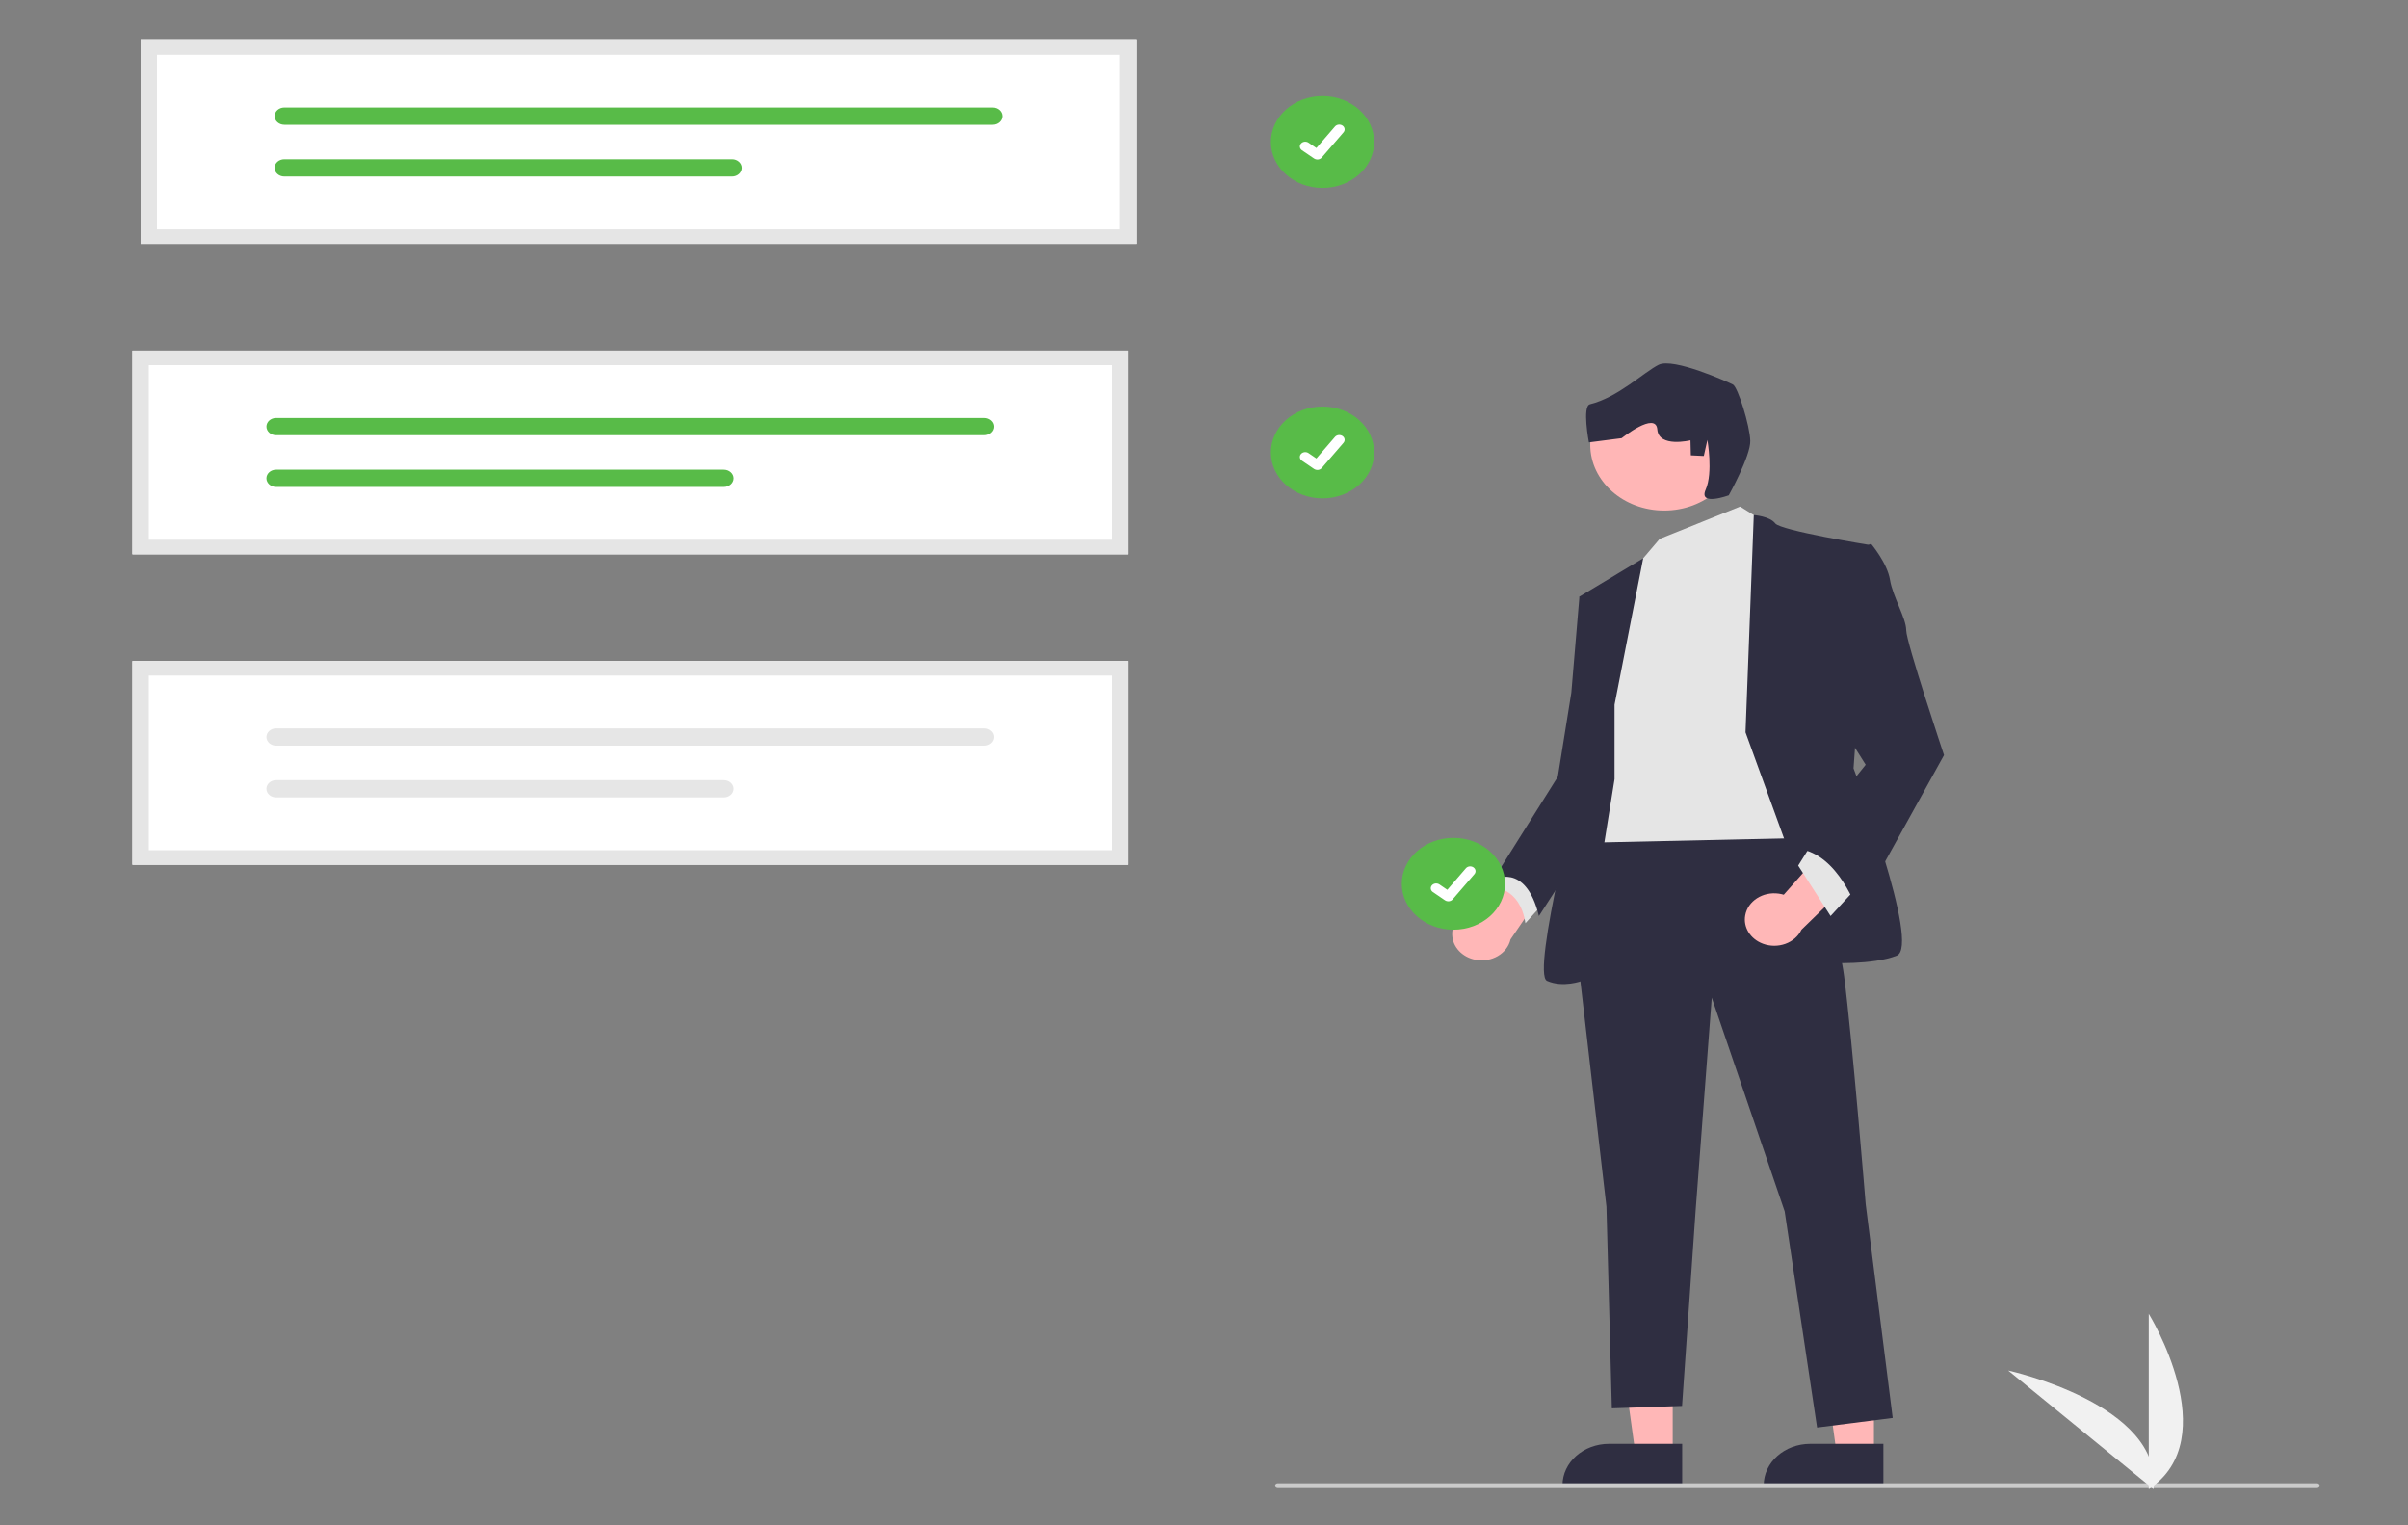 <?xml version="1.0" encoding="UTF-8"?> <svg xmlns="http://www.w3.org/2000/svg" xmlns:xlink="http://www.w3.org/1999/xlink" width="600" height="380" viewBox="0 0 600 380"><rect x="0" y="0" width="600" height="380" fill="#808080" stroke="none"/><defs><rect id="rect-1" width="545" height="361" x="33" y="10"></rect><mask id="mask-2" maskContentUnits="userSpaceOnUse" maskUnits="userSpaceOnUse"><rect width="600" height="380" x="0" y="0" fill="black"></rect><use fill="white" xlink:href="#rect-1"></use></mask></defs><g><use fill="none" xlink:href="#rect-1"></use><g mask="url(#mask-2)"><ellipse cx="329.527" cy="35.378" fill="rgb(88,187,72)" rx="12.868" ry="11.44"></ellipse><path fill="rgb(255,255,255)" fill-rule="evenodd" d="M328.252 39.742c-.289 0-.571-.083-.803-.237l-.014-.01-3.024-2.057c-.589-.401-.7-1.152-.249-1.675.452-.524 1.295-.623 1.884-.221l1.959 1.335 4.629-5.369c.451-.523 1.295-.622 1.883-.221l0.0 0.0 0.0 0-.029.035.029-.035c.588.402.699 1.151.248 1.675l-5.444 6.312c-.255.295-.65.467-1.069.466l-.001.001h0z"></path><ellipse cx="329.527" cy="112.719" fill="rgb(88,187,72)" rx="12.868" ry="11.44"></ellipse><path fill="rgb(255,255,255)" fill-rule="evenodd" d="M328.252 117.083c-.289 0-.571-.083-.803-.237l-.014-.01-3.024-2.057c-.589-.401-.7-1.151-.249-1.675.452-.524 1.295-.623 1.884-.221l1.959 1.335 4.629-5.369c.451-.523 1.295-.622 1.883-.221l0.0 0.0 0.0 0-.029.035.029-.035c.588.402.699 1.151.248 1.675l-5.444 6.312c-.255.295-.65.467-1.069.466l-.001.001h0z"></path><path fill="rgb(255,183,183)" fill-rule="evenodd" d="M361.843 232.935c-.158-3.583 2.981-6.602 7.012-6.742.43-.015.86.004 1.286.056l11.785-20.557 6.659 10.427-12.212 17.923c-.82 3.531-4.704 5.802-8.675 5.074-3.323-.61-5.743-3.165-5.854-6.18l0-0.0 0-0z"></path><path fill="rgb(255,183,183)" fill-rule="evenodd" d="M416.787 362.382l-9.249-.001-4.4-31.716 13.65.001-.001 31.716z"></path><path fill="rgb(47,46,65)" fill-rule="evenodd" d="M419.146 370.353l-29.822-.001v-.335c0-5.699 5.197-10.319 11.608-10.32h.001l18.214.001-.001 10.655-0-0z"></path><path fill="rgb(255,183,183)" fill-rule="evenodd" d="M466.925 362.382l-9.249-.001-4.4-31.716 13.65.001-.001 31.716z"></path><path fill="rgb(47,46,65)" fill-rule="evenodd" d="M469.283 370.353l-29.822-.001v-.335c0-5.699 5.197-10.319 11.608-10.32h.001l18.214.001-.001 10.655-0-0z"></path><path fill="rgb(229,229,229)" fill-rule="evenodd" d="M380.086 230.001c-1.346-8.974-8.075-8.974-8.075-8.974l4.038-5.983 9.421 8.974-5.383 5.983z"></path><path fill="rgb(47,46,65)" fill-rule="evenodd" d="M446.706 202.48s10.767 25.128 12.786 40.683c2.019 15.555 5.383 56.836 5.383 56.836l6.729 53.247-18.842 2.393-8.075-53.845-18.169-53.247-4.038 53.247-3.365 48.46-17.496.598-1.346-50.255-7.402-64.015 4.038-30.512 49.796-3.59v-0z"></path><path fill="rgb(229,229,229)" fill-rule="evenodd" d="M433.583 126.2l6.73 4.187 8.748 78.374-54.507 1.196 7.402-54.443 6.729-15.555 4.857-5.709 20.041-8.051z"></path><path fill="rgb(47,46,65)" fill-rule="evenodd" d="M434.929 182.438l2.059-54.119s3.997.274 5.343 2.069c1.346 1.795 23.552 5.384 23.552 5.384l-4.038 55.64s16.823 44.272 10.767 46.666c-6.056 2.393-16.823 1.795-16.823 1.795l-20.861-57.434h-0z"></path><path fill="rgb(47,46,65)" fill-rule="evenodd" d="M402.293 175.558l7.139-36.474-15.887 9.552 4.038 26.324-3.365 17.948s-12.786 49.657-8.748 51.452c4.038 1.795 8.748 0 8.748 0l8.075-50.255v-18.547h-0z"></path><path fill="rgb(47,46,65)" fill-rule="evenodd" d="M398.255 147.439l-4.71 1.197-2.019 23.931-3.365 20.94-16.15 25.726s8.075-4.786 11.44 8.974l17.786-27.531-2.982-53.236z"></path><path fill="rgb(255,183,183)" fill-rule="evenodd" d="M434.858 228.029c.627-3.542 4.366-5.962 8.35-5.404.425.059.843.152 1.249.277l16.05-18.132 4.256 11.378-15.894 15.474c-1.575 3.322-5.881 4.88-9.618 3.48-3.127-1.172-4.943-4.096-4.394-7.073z"></path><path fill="rgb(229,229,229)" fill-rule="evenodd" d="M462.183 221.625l-6.056 6.581-8.075-12.564 3.364-5.384 10.767 11.367z"></path><path fill="rgb(47,46,65)" fill-rule="evenodd" d="M460.837 137.866l5.383-2.393s4.038 4.786 4.71 8.974c.673 4.188 4.038 9.572 4.038 12.564 0 2.991 9.421 31.11 9.421 31.11l-21.534 38.888s-4.71-14.359-14.804-15.555l16.823-20.94-9.421-14.957 5.383-37.691 0.0 0z"></path><path fill="rgb(203,203,203)" fill-rule="evenodd" d="M577.321 370.722H318.386c-.375 0-.68-.271-.68-.604 0-.334.304-.604.68-.604h258.934c.375 0 .68.271.68.604s-.304.604-.68.604z"></path><path fill="rgb(255,255,255)" fill-rule="evenodd" d="M281.061 138.096H33v-50.755h248.061v50.755z"></path><path fill="rgb(88,187,72)" fill-rule="evenodd" d="M68.801 104.123c-1.335 0-2.417.962-2.417 2.149 0 1.187 1.082 2.149 2.417 2.149h176.469c1.335 0 2.417-.962 2.417-2.149s-1.082-2.149-2.417-2.149H68.801z"></path><path fill="rgb(88,187,72)" fill-rule="evenodd" d="M68.801 117.016c-1.335-.003-2.419.958-2.422 2.144-.003 1.187 1.077 2.151 2.412 2.153H180.356c1.335 0 2.417-.962 2.417-2.149 0-1.187-1.082-2.149-2.417-2.149H68.801v0z"></path><path fill="rgb(229,229,229)" fill-rule="evenodd" d="M33 138.096h248.061v-50.755H33v50.755zm243.983-3.625H37.078v-43.504h239.905v43.504z"></path><path fill="rgb(255,255,255)" fill-rule="evenodd" d="M281.061 215.437H33v-50.755h248.061v50.755z"></path><path fill="rgb(230,230,230)" fill-rule="evenodd" d="M68.801 181.464c-1.335 0-2.417.962-2.417 2.149s1.082 2.149 2.417 2.149h176.469c1.335 0 2.417-.962 2.417-2.149 0-1.187-1.082-2.149-2.417-2.149H68.801z"></path><path fill="rgb(230,230,230)" fill-rule="evenodd" d="M68.801 194.358c-1.335-.003-2.419.958-2.422 2.144-.003 1.187 1.077 2.151 2.412 2.153H180.356c1.335 0 2.417-.962 2.417-2.149 0-1.187-1.082-2.149-2.417-2.149H68.801v0z"></path><path fill="rgb(229,229,229)" fill-rule="evenodd" d="M33 215.437h248.061v-50.755H33v50.755zm243.983-3.625H37.078v-43.504h239.905v43.504z"></path><path fill="rgb(255,255,255)" fill-rule="evenodd" d="M283.099 60.755H35.039V10h248.061v50.755z"></path><path fill="rgb(88,187,72)" fill-rule="evenodd" d="M70.84 26.782c-1.335.002-2.415.966-2.413 2.153.002 1.184 1.081 2.143 2.413 2.145h176.469c1.335-.002 2.415-.966 2.413-2.153-.002-1.184-1.081-2.143-2.413-2.145H70.84z"></path><path fill="rgb(88,187,72)" fill-rule="evenodd" d="M70.84 39.675c-1.335-.003-2.419.958-2.422 2.144-.003 1.187 1.077 2.151 2.412 2.153H182.395c1.335.002 2.419-.958 2.421-2.145.002-1.187-1.078-2.151-2.413-2.153-.003-0-.006-0-.009 0H70.84v0z"></path><path fill="rgb(229,229,229)" fill-rule="evenodd" d="M35.039 60.755h248.061V10H35.039v50.755zm243.983-3.625H39.117V13.625h239.905v43.504z"></path><path fill="rgb(241,241,241)" fill-rule="evenodd" d="M535.406 371v-43.71s19.16 30.988 0 43.71z"></path><path fill="rgb(241,241,241)" fill-rule="evenodd" d="M536.59 370.993L500.373 341.433s38.633 8.408 36.217 29.56z"></path><ellipse cx="362.149" cy="220.178" fill="rgb(88,187,72)" rx="12.868" ry="11.44"></ellipse><path fill="rgb(255,255,255)" fill-rule="evenodd" d="M360.873 224.542c-.289 0-.571-.083-.803-.237l-.014-.01-3.024-2.057c-.589-.401-.7-1.151-.249-1.675.452-.524 1.295-.623 1.884-.221l1.959 1.335 4.629-5.369c.451-.523 1.295-.622 1.883-.221l0.0 0-.029.035.029-.035c.588.402.699 1.151.248 1.675l-5.444 6.312c-.255.295-.65.467-1.069.466l-.001.001h0z"></path><ellipse cx="414.665" cy="110.815" fill="rgb(255,182,182)" rx="18.42" ry="16.376"></ellipse><path fill="rgb(47,46,65)" fill-rule="evenodd" d="M430.755 123.398s5.455-9.823 5.358-13.573c-.097-3.75-3.078-13.401-4.336-14.037-1.258-.636-14.822-6.759-18.498-4.918-3.676 1.841-10.145 8.138-17.123 9.841-1.974.482-.251 9.496-.251 9.496l8.165-1.05s8.513-6.796 8.881-2.168c.368 4.628 8.262 2.7 8.262 2.7l.097 3.75 3.231.155.89-3.991s1.452 8.137-.424 12.369c-1.876 4.232 5.747 1.427 5.747 1.427l-0-0z"></path></g></g></svg> 